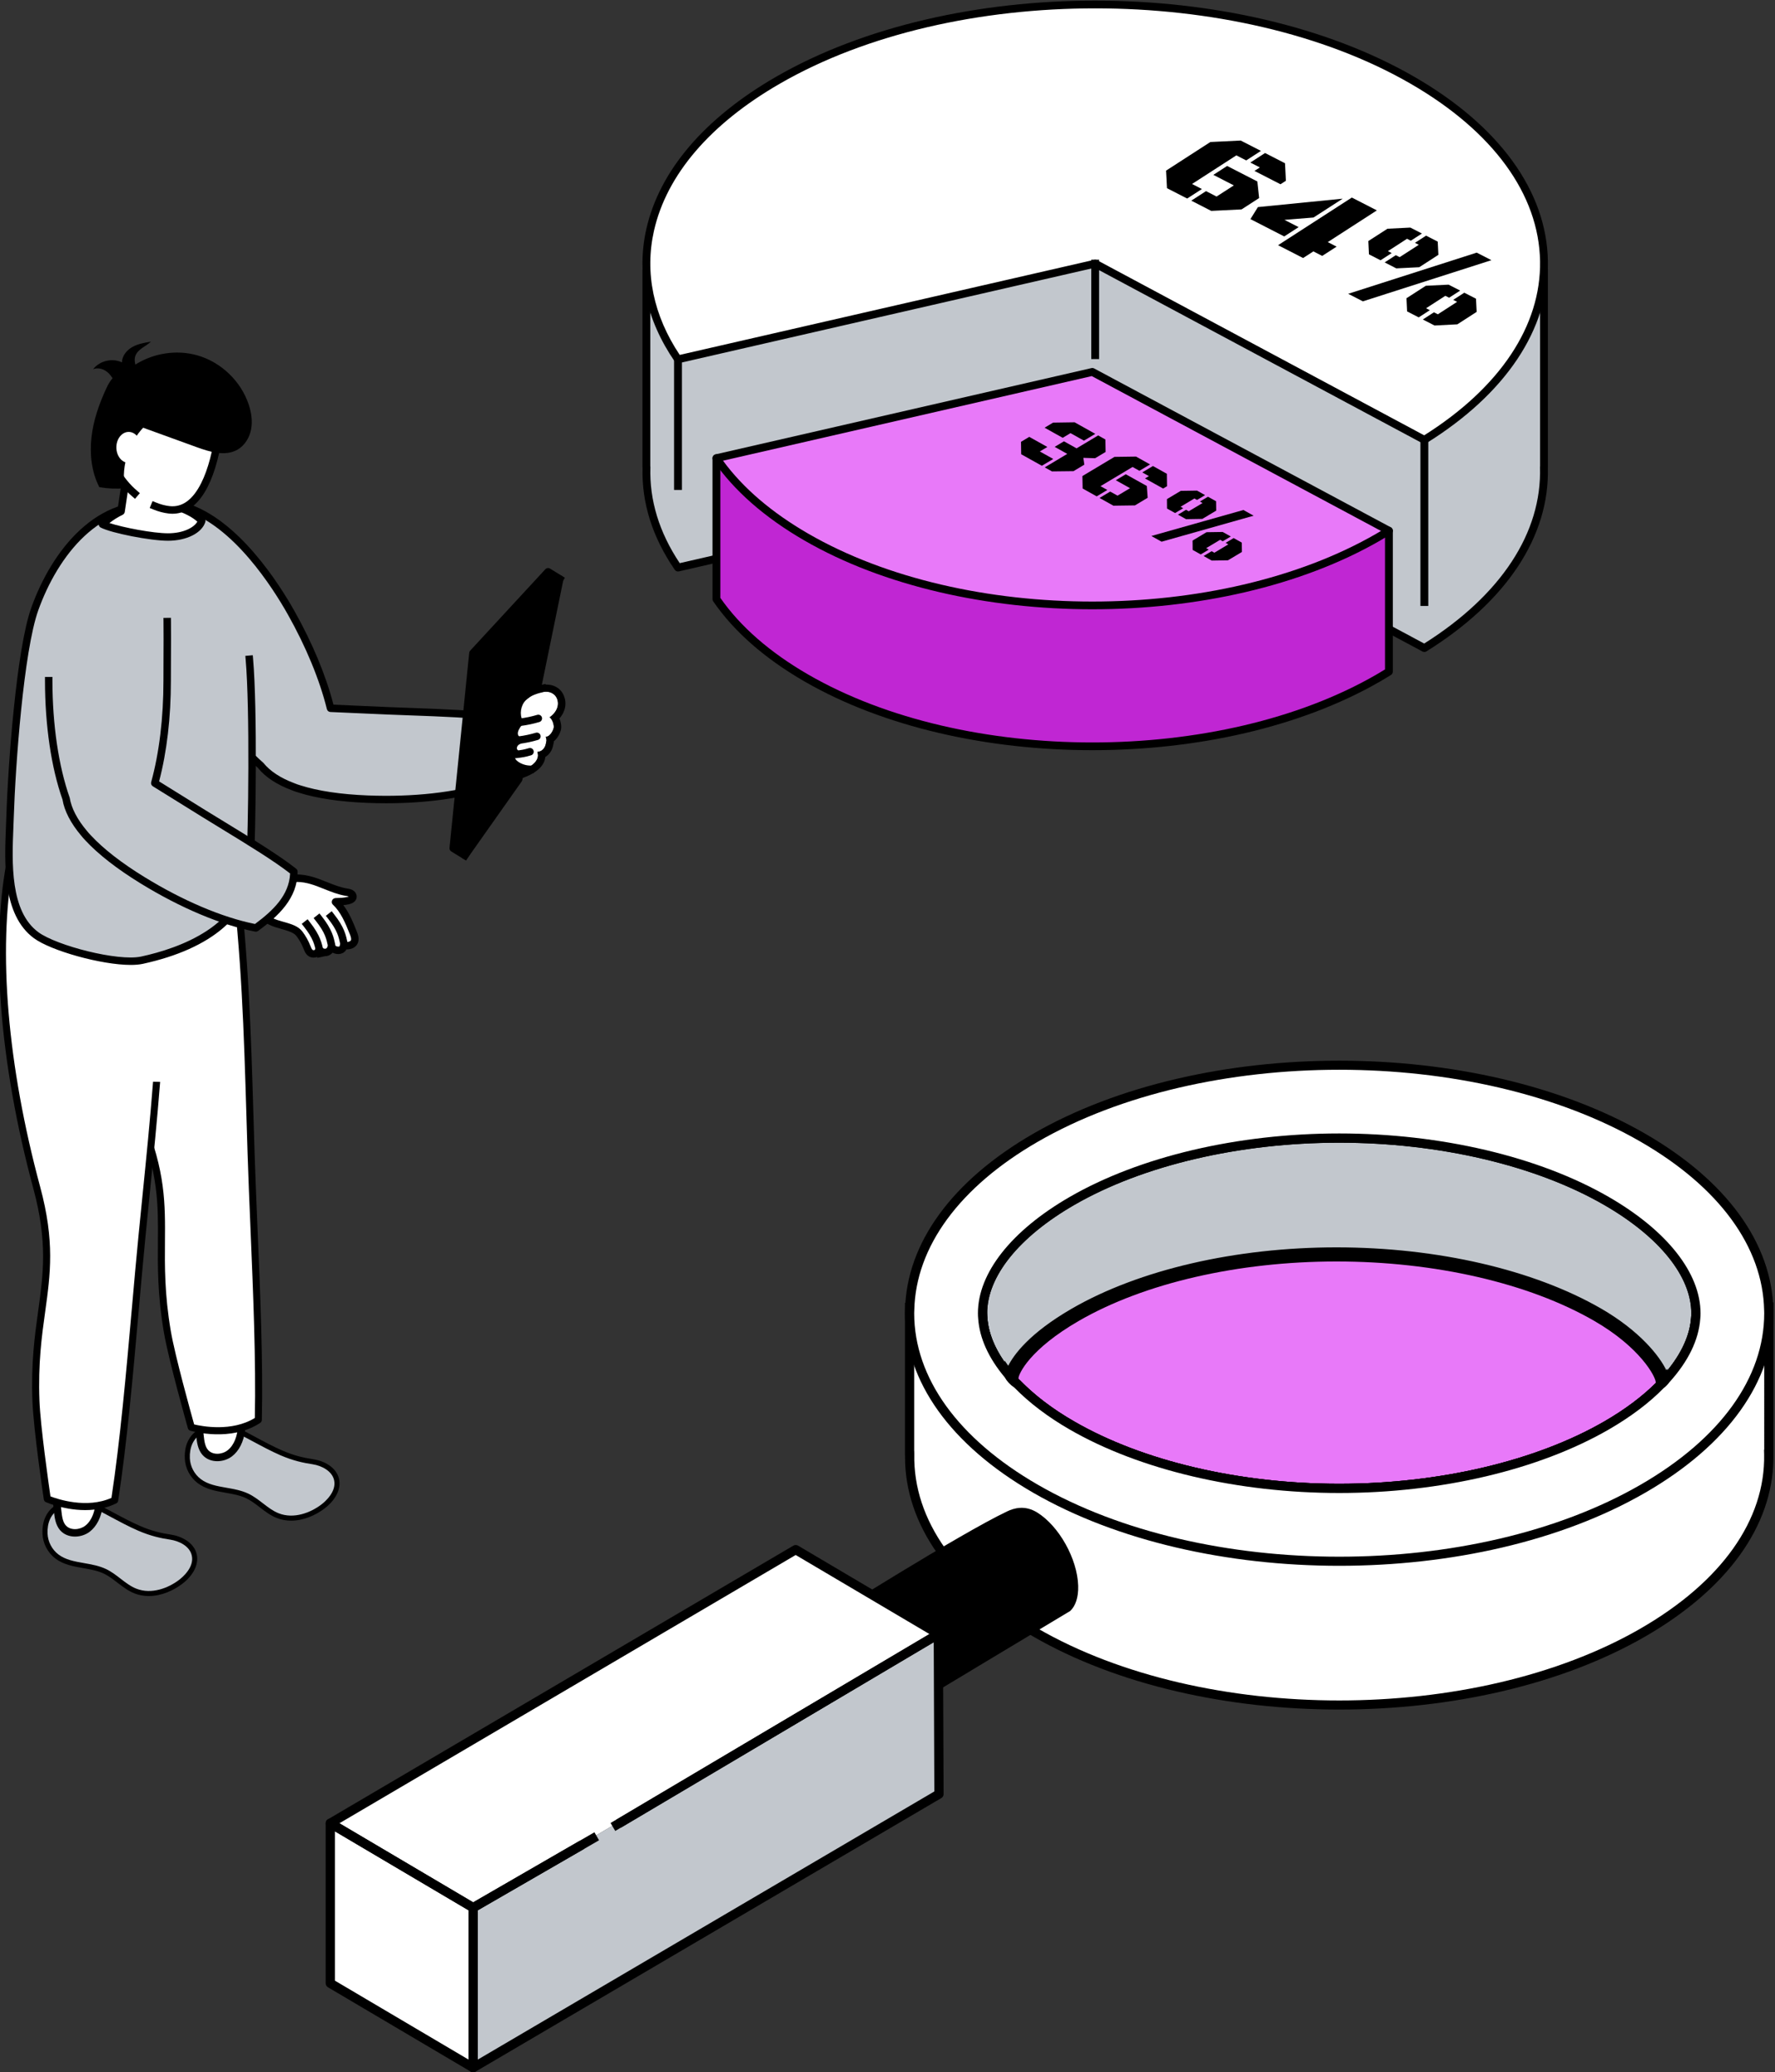 <?xml version="1.0" encoding="UTF-8" standalone="no"?> <svg xmlns="http://www.w3.org/2000/svg" xmlns:svg="http://www.w3.org/2000/svg" version="1.1" id="svg2" width="1342.134" height="1566.153" viewBox="0 0 1342.134 1566.153"><rect x="0" y="0" width="1342.134" height="1566.153" fill="#333333" stroke="none"/><defs id="defs6"></defs><g id="g8" transform="matrix(1.333,0,0,-1.333,-3242.932,1885.487)"><g id="g1" transform="scale(0.1)"><g id="g3"><path d="m 32340.7,12508.8 c -994.2,574 -2606.3,574 -3600.4,0 -102,-58.9 -193.2,-121.7 -274.2,-187.2 l -471.6,295.7 v -1120.4 l 0.6,0.4 c -6.3,-193.6 53.3,-387.9 178.9,-570.6 l 2366.4,542.8 1867.2,-999.2 c 464.1,288.7 690.1,659 678.1,1027 l 0.5,-0.4 v 1120.4 l -471.6,-295.8 c -81.1,65.6 -172,128.4 -273.9,187.3" style="fill:#c2c7cd;fill-opacity:1;fill-rule:nonzero;stroke:none" id="path30"></path><path d="m 33064,11502.2 c -0.5,-1.8 -0.6,-3.6 -0.6,-5.6 12.2,-371.1 -220.9,-726.1 -656.7,-1000.7 l -1855.7,993.2 c -3.2,1.7 -6.9,2.6 -10.6,2.6 -1.6,0 -3.3,-0.2 -4.9,-0.5 l -2351.7,-539.5 c -116.6,174.3 -172.6,357.5 -166.4,544.9 0,1.9 -0.2,3.7 -0.6,5.4 v 1075.1 l 437.4,-274.4 c 8,-5.1 18.5,-4.4 25.9,1.5 81.6,66.2 172.9,128.6 271.3,185.4 986.5,569.5 2591.7,569.5 3578.1,0 97.4,-56.3 188.6,-118.6 271.1,-185.4 7.3,-6 17.8,-6.7 25.8,-1.6 l 437.6,274.5 z m 33,1134.6 c -7.1,4 -15.8,3.7 -22.6,-0.6 l -458.2,-287.5 c -81,64.5 -169.9,124.8 -264.5,179.4 -998.7,576.6 -2623.8,576.6 -3622.6,0 -95.4,-55.1 -184.3,-115.4 -264.6,-179.3 l -458.1,287.4 c -6.8,4.3 -15.5,4.5 -22.6,0.6 -7.1,-4 -11.5,-11.4 -11.5,-19.5 v -1120.4 c 0,-1.4 0.1,-2.7 0.5,-4 -5.4,-199.8 56.1,-394.5 182.8,-578.8 5.2,-7.6 14.5,-11.2 23.3,-9.1 l 2358.4,540.9 1859.7,-995.2 c 3.3,-1.8 6.9,-2.7 10.6,-2.7 4.1,0 8.1,1.1 11.7,3.4 454.8,282.9 699.2,652.5 688.8,1041.4 0.2,1.4 0.3,2.7 0.3,4.1 v 1120.4 c 0,8.1 -4.4,15.5 -11.4,19.5" style="fill:#000000;fill-opacity:1;fill-rule:nonzero;stroke:none" id="path32"></path><path d="m 32340.7,13689.4 c -994.2,573.9 -2606.3,573.9 -3600.4,0 -740.9,-427.8 -929.8,-1053.4 -566.3,-1582.2 l 2366.4,542.9 1867.2,-999.2 c 926.6,576.4 904.3,1477.7 -66.9,2038.5" style="fill:#ffffff;fill-opacity:1;fill-rule:nonzero;stroke:none" id="path34"></path><path d="m 32406.7,11676.5 -1855.7,993.2 c -3.2,1.7 -6.9,2.6 -10.6,2.6 -1.6,0 -3.3,-0.2 -4.9,-0.6 l -2351.7,-539.3 c -149.3,223.2 -199.8,466.5 -146,704.3 71.8,317.1 318.5,605.4 713.6,833.4 986.5,569.6 2591.6,569.6 3578.1,0 467.3,-269.7 728.1,-627.1 734.4,-1006.3 6,-366.2 -227.3,-716.4 -657.2,-987.3 z m -55,2032.2 c -998.6,576.6 -2623.8,576.6 -3622.6,0 -406,-234.5 -660.2,-532.6 -734.7,-862.2 -57.6,-254.6 -1.9,-514.6 161.2,-751.8 5.2,-7.6 14.5,-11.2 23.3,-9.1 l 2358.4,540.9 1859.7,-995.3 c 3.3,-1.7 6.9,-2.6 10.6,-2.6 4.1,0 8.1,1.1 11.7,3.4 450.7,280.3 695.3,647 689,1032.5 -6.5,395.4 -275.1,766.3 -756.6,1044.2" style="fill:#000000;fill-opacity:1;fill-rule:nonzero;stroke:none" id="path36"></path><path d="m 28151.7,11366.8 h 44.5 v 762.7 h -44.5 v -762.7" style="fill:#000000;fill-opacity:1;fill-rule:nonzero;stroke:none" id="path38"></path><path d="m 30518.2,12108.8 h 44.5 v 563.5 h -44.5 v -563.5" style="fill:#000000;fill-opacity:1;fill-rule:nonzero;stroke:none" id="path40"></path><path d="m 30518.2,11447.3 h 44.5 v 444.6 h -44.5 v -444.6" style="fill:#000000;fill-opacity:1;fill-rule:nonzero;stroke:none" id="path42"></path><path d="m 32385.3,10709 h 44.5 v 964.1 h -44.5 V 10709" style="fill:#000000;fill-opacity:1;fill-rule:nonzero;stroke:none" id="path44"></path><path d="m 28391.9,11546.8 v -799 c 111.9,-162.9 282.1,-315.6 510.3,-447.3 895.7,-517.2 2348.3,-517.2 3244,0 20.6,11.9 40.6,23.9 60.3,36.1 v 798.9 l -1682.4,101.5 -2132.2,309.8" style="fill:#c026d3;fill-opacity:1;fill-rule:nonzero;stroke:none" id="path46"></path><path d="m 32184.3,10349.1 c -16.2,-9.9 -32.5,-19.7 -49.2,-29.4 -888.3,-512.8 -2333.6,-512.8 -3221.8,0 -217.7,125.7 -385.6,272 -499.1,435.1 v 766.3 l 2108.6,-306.4 1661.5,-100.1 z m 23.6,808.6 -1680.5,101.2 -2132.2,309.9 c -6.6,0.8 -12.9,-1 -17.8,-5.2 -4.9,-4.2 -7.7,-10.3 -7.7,-16.8 v -799 c 0,-4.5 1.3,-8.9 3.9,-12.6 117.4,-170.8 291.4,-323.5 517.4,-454 450.3,-260 1041.7,-390 1633.2,-390 591.4,0 1182.9,130.1 1633.1,390 20.9,12 41,24.2 60.9,36.5 6.5,4.1 10.6,11.2 10.6,18.9 v 798.9 c 0,11.8 -9.2,21.5 -20.9,22.2" style="fill:#000000;fill-opacity:1;fill-rule:nonzero;stroke:none" id="path48"></path><path d="m 28391.9,11546.8 c 111.9,-162.9 282.1,-315.6 510.3,-447.4 895.7,-517.2 2348.3,-517.1 3244,0 20.6,11.9 40.6,24 60.3,36.1 l -1682.4,900.4 -2132.2,-489.1" style="fill:#e879f9;fill-opacity:1;fill-rule:nonzero;stroke:none" id="path50"></path><path d="m 32135.1,11118.7 c -888.3,-512.9 -2333.5,-513 -3221.8,-0.1 -208.3,120.3 -370.9,259.4 -484,414 l 2091.7,479.7 1640.7,-877.9 c -8.8,-5.4 -17.7,-10.5 -26.6,-15.7 z m 81.9,36.4 -1682.3,900.4 c -4.7,2.5 -10.3,3.3 -15.5,2.1 l -2132.3,-489.1 c -7.2,-1.7 -13,-6.8 -15.7,-13.6 -2.7,-6.9 -1.8,-14.6 2.4,-20.7 117.3,-170.8 291.4,-323.6 517.4,-454.1 450.3,-260 1041.7,-389.9 1633.1,-389.9 591.5,0 1182.9,130 1633.2,389.9 20.9,12.1 41,24.3 60.9,36.5 6.7,4.1 10.8,11.7 10.6,19.6 -0.4,8 -4.8,15.2 -11.8,18.9" style="fill:#000000;fill-opacity:1;fill-rule:nonzero;stroke:none" id="path52"></path><path d="m 31089.9,13101.6 251.3,162.2 55.9,-28.7 83.5,54 -114.6,58.7 -172.3,-8.3 -251.3,-162.3 5.2,-99.4 114.5,-58.8 83.6,53.9 -55.8,28.7" style="fill:#000000;fill-opacity:1;fill-rule:nonzero;stroke:none" id="path54"></path><path d="m 31288.9,13203.7 -78.2,-50.5 116.2,-59.7 -98,-63.2 -59.8,30.7 -83.6,-54 113.2,-58.1 172.1,8.5 99.6,64.4 -10.1,94 -171.4,87.9" style="fill:#000000;fill-opacity:1;fill-rule:nonzero;stroke:none" id="path56"></path><path d="m 31504,13277.1 -83.6,-54 54.1,-27.7 -30.6,-19.8 147.7,-75.6 30.5,19.7 -4.9,99.4 -113.2,58" style="fill:#000000;fill-opacity:1;fill-rule:nonzero;stroke:none" id="path58"></path><path d="m 31694.4,12856.9 -80.5,41.2 165,13.3 165.6,106.9 -481,-47.8 -42.5,-68.1 191.7,-98.3 81.7,52.8" style="fill:#000000;fill-opacity:1;fill-rule:nonzero;stroke:none" id="path60"></path><path d="m 31996.2,13024.6 -418.4,-270.1 141.9,-72.8 58.3,37.6 50.1,-25.6 81.7,52.6 -50.1,25.7 278.5,179.8 -142,72.8" style="fill:#000000;fill-opacity:1;fill-rule:nonzero;stroke:none" id="path62"></path><path d="m 32376,12756.7 -108.5,-70 -21.7,11.2 -63.4,-41 66,-33.9 130.3,6.6 108.4,70.1 -3.7,75 -66,33.9 -63.2,-40.8 21.8,-11.1" style="fill:#000000;fill-opacity:1;fill-rule:nonzero;stroke:none" id="path64"></path><path d="m 32159,12668.9 63.4,40.9 -21.4,11 108.4,70.1 21.4,-11 63.1,40.7 -65.7,33.7 -129.9,-6.5 -108.5,-69.9 3.4,-75.2 65.8,-33.8" style="fill:#000000;fill-opacity:1;fill-rule:nonzero;stroke:none" id="path66"></path><path d="m 32634.1,12485.1 -62.7,-40.6 22,-11.2 -109.3,-70.7 -22.1,11.4 -63.1,-40.8 66.5,-34.1 129.4,6.7 109.5,70.6 -3.7,74.6 -66.5,34.1" style="fill:#000000;fill-opacity:1;fill-rule:nonzero;stroke:none" id="path68"></path><path d="m 32417.3,12396.9 109.4,70.6 21.3,-10.9 62.8,40.5 -65.8,33.7 -129.2,-6.4 -109.5,-70.6 3.5,-74.8 65.8,-33.8 63,40.8 -21.3,10.9" style="fill:#000000;fill-opacity:1;fill-rule:nonzero;stroke:none" id="path70"></path><path d="m 31975.5,12478.9 83.4,-42.8 729.1,233.4 -83.4,42.8 -729.1,-233.4" style="fill:#000000;fill-opacity:1;fill-rule:nonzero;stroke:none" id="path72"></path><path d="m 30226.3,11584.9 42.8,25.5 -102.7,57.3 -46.8,-28 1,-70.5 117.3,-65.4 64.7,38.6 -76.3,42.5" style="fill:#000000;fill-opacity:1;fill-rule:nonzero;stroke:none" id="path74"></path><path d="m 30400.4,11688.9 76.2,-42.6 64.4,38.5 -117.3,65.5 -122.2,-1.8 -48.1,-28.8 102.7,-57.3 44.3,26.5" style="fill:#000000;fill-opacity:1;fill-rule:nonzero;stroke:none" id="path76"></path><path d="m 30557.3,11675.8 -122.5,-73.2 -71.5,39.9 -52.8,-31.4 71.6,-39.9 -127.9,-76.5 41.1,-22.8 122.1,1.4 61.4,36.7 -5.6,38.8 66.9,-2.2 59.5,35.6 -1.2,70.6 -41.1,23" style="fill:#000000;fill-opacity:1;fill-rule:nonzero;stroke:none" id="path78"></path><path d="m 30570.5,11388.2 182,108.8 38.8,-21.7 60.5,36.1 -79.6,44.5 -122.4,-1.7 -182,-108.7 1.3,-70.6 79.7,-44.5 60.5,36.2 -38.8,21.6" style="fill:#000000;fill-opacity:1;fill-rule:nonzero;stroke:none" id="path80"></path><path d="m 30868.1,11502.4 -60.5,-36.2 37.6,-21 -22.2,-13.2 102.8,-57.3 22.1,13.2 -1,70.5 -78.8,44" style="fill:#000000;fill-opacity:1;fill-rule:nonzero;stroke:none" id="path82"></path><path d="m 30714,11455.7 -56.6,-33.9 80.8,-45.1 -71,-42.3 -41.6,23.1 -60.6,-36.1 78.8,-43.9 122.1,1.7 72.1,43.2 -4.8,66.8 -119.2,66.5" style="fill:#000000;fill-opacity:1;fill-rule:nonzero;stroke:none" id="path84"></path><path d="m 31149.5,11292.6 -78.5,-46.9 -15.1,8.5 -45.9,-27.5 45.9,-25.7 92.4,1.6 78.6,46.9 -0.8,53.2 -46,25.6 -45.6,-27.3 15,-8.4" style="fill:#000000;fill-opacity:1;fill-rule:nonzero;stroke:none" id="path86"></path><path d="m 30993.7,11235.8 45.9,27.4 -14.9,8.3 78.6,46.9 14.9,-8.3 45.6,27.3 -45.7,25.6 -92.2,-1.4 -78.5,-46.9 0.5,-53.4 45.8,-25.5" style="fill:#000000;fill-opacity:1;fill-rule:nonzero;stroke:none" id="path88"></path><path d="m 31325.7,11093.9 -45.4,-27.2 15.3,-8.5 -79.2,-47.4 -15.4,8.6 -45.6,-27.3 46.2,-25.8 91.9,1.5 79.2,47.3 -0.7,53 -46.3,25.8" style="fill:#000000;fill-opacity:1;fill-rule:nonzero;stroke:none" id="path90"></path><path d="m 30859,11105.7 58.1,-32.4 522.1,147.4 -58,32.4 -522.2,-147.4" style="fill:#000000;fill-opacity:1;fill-rule:nonzero;stroke:none" id="path92"></path><path d="m 31169.9,11036.7 79.3,47.4 14.8,-8.3 45.5,27.1 -45.8,25.6 -91.7,-1.4 -79.2,-47.3 0.5,-53.1 45.8,-25.5 45.6,27.3 -14.8,8.2" style="fill:#000000;fill-opacity:1;fill-rule:nonzero;stroke:none" id="path94"></path><path d="m 33383.7,6678.6 c -374.5,216 -911.9,339.9 -1474.5,339.9 -562.5,0 -1100,-123.9 -1474.4,-340.2 -295.5,-170.5 -355.9,-318.7 -355.9,-349 h -11.6 c 84.5,-94.4 199.2,-185.2 341,-266.8 392.6,-226.8 945.3,-356.8 1516.4,-356.8 571.1,0 1123.8,130 1516.3,356.8 130.5,75.3 238.4,158.1 320.6,244.7 h -15.4 c 0,41.4 -89.1,213.5 -362.5,371.4" style="fill:#e879f9;fill-opacity:1;fill-rule:nonzero;stroke:none" id="path446"></path><path d="m 34043.9,6579 c -30.1,30.6 -62.6,60.9 -97.5,90.4 -8.4,-116.9 -68.9,-236.7 -173.7,-350.6 l -0.4,1.5 c -8.9,-12.8 -19.3,-24.4 -32.1,-33.9 -79.4,-79 -179.3,-154.7 -299.2,-223.9 -392.5,-226.8 -945.2,-356.8 -1516.3,-356.8 -571.1,0 -1123.8,130 -1516.4,356.8 -132.9,76.5 -241.1,161.3 -323.8,249.3 -12.5,9.4 -22.4,21.1 -31.1,33.7 l -0.2,-0.5 c -90.4,105.9 -142.6,216.6 -150.3,324.4 -34.3,-29.2 -66.3,-59 -96.3,-89.4 l -318.4,137.7 -0.5,0.3 v -817.4 l 0.5,-0.3 c -7.4,-365.6 230.1,-732.6 713.2,-1011.5 951.9,-549.4 2494.7,-549.4 3446.3,0 482.6,278.7 720.4,644.8 713.5,1010.1 h 0.5 v 817.5 l -0.5,-0.3 -317.3,-137.1" style="fill:#ffffff;fill-opacity:1;fill-rule:nonzero;stroke:none" id="path448"></path><path d="m 33441,7335.2 c -392.5,226.8 -945.2,356.8 -1516.3,356.8 -571.1,0 -1123.8,-130 -1516.4,-356.8 -322,-186 -506.7,-418 -506.7,-636.5 0,-9.6 0.2,-19.6 1.3,-29.3 7.7,-107.8 59.9,-218.5 150.3,-324.4 13,58 93.6,198.7 367.8,357.3 378.5,218.5 921,343.8 1488.2,343.8 567.6,0 1109.7,-125.3 1488.3,-343.8 251.1,-144.9 363.3,-313.2 375.2,-383.5 104.8,113.9 165.3,233.7 173.7,350.6 1.2,9.7 1.5,19.7 1.5,29.3 0,218.8 -184.9,450.5 -506.9,636.5" style="fill:#c2c7cd;fill-opacity:1;fill-rule:nonzero;stroke:none" id="path450"></path><path d="m 33720,6302.1 c -78.1,-77.2 -176.1,-150 -292.1,-217 -388.5,-224.4 -936.5,-353.2 -1503.2,-353.2 -566.8,0 -1114.7,128.8 -1503.3,353.3 -128,73.7 -234.3,154.9 -316.3,241.8 v 2.2 c 0.7,25.9 63.8,165.4 342.8,326.4 370.3,213.9 902.9,336.7 1461.3,336.7 558.3,0 1090.9,-122.7 1461.3,-336.4 262.1,-151.3 349.5,-317.6 349.5,-348.7 z m -323.3,399.1 c -378.1,218.2 -920.3,343.4 -1487.5,343.4 -567.3,0 -1109.4,-125.2 -1487.5,-343.6 -255.7,-147.6 -343.2,-282.8 -363.8,-345.5 h -49.1 l 39,-43.7 c 88,-98.4 204.9,-190 347.5,-272 396.2,-228.9 953.7,-360.2 1529.4,-360.2 575.6,0 1133.1,131.3 1529.4,360.2 131.9,76.1 241.8,160 326.5,249.4 l 42,44.2 h -54.8 c -23.3,77.1 -136.5,232.5 -371.1,367.8" style="fill:#000000;fill-opacity:1;fill-rule:nonzero;stroke:none" id="path452"></path><path d="m 34335.5,5925.1 h -1.1 l 0.6,-26.7 c 7,-371.6 -241.8,-722.1 -700.4,-986.9 -942.9,-544.2 -2477.1,-544.2 -3420.1,0 -459.1,265 -707.7,615.9 -700.1,988.2 l -0.2,17.6 -0.4,0.1 v 760.7 l 298.8,-129.2 12.6,12.7 c 18.7,18.9 38.1,37.5 58.1,55.7 18,-96.7 68.4,-193.8 150.1,-289.4 l 1.9,-2.1 c 6.5,-9.2 13.3,-17 19.7,-23.2 l 24.4,-28.6 v 5.2 c 85,-87.2 191.2,-167.7 315.9,-239.4 396.2,-228.9 953.7,-360.2 1529.4,-360.2 575.6,0 1133.1,131.3 1529.4,360.2 119.1,68.7 221.5,145.4 301.5,225.5 l 1.9,1.3 0.5,-2.5 12.7,13.8 c 4.8,4.6 9.4,9.7 13.9,15.2 l 7.4,8 c 94.3,102.4 153.8,210.8 174,316.4 20.4,-18.6 40.2,-37.6 59.2,-56.9 l 12.6,-12.8 297.7,128.7 z m -285.6,685 c -27.5,27.3 -56.5,53.8 -86.4,79.3 l -39.4,33.4 -3.7,-51.4 c -7.1,-96.4 -53,-198 -133.5,-296.2 l -1.9,9.1 -34.2,-49.1 c -8.1,-11.6 -16.7,-20.7 -29.1,-30.2 -79.8,-79.4 -178.6,-153.4 -293.8,-219.9 -388.5,-224.4 -936.5,-353.2 -1503.2,-353.2 -566.8,0 -1114.7,128.8 -1503.3,353.3 -127.2,73.2 -234.1,155.5 -321.1,247.5 -8.9,6.7 -17.1,15.7 -25.3,27.7 l -47.8,69.5 v -8.7 c -58.7,83.6 -92.4,169 -98.2,250.1 l -3.8,51.8 -39.4,-33.7 c -29.4,-25.2 -58,-51.5 -85.2,-78.2 l -302.1,130.7 -37.1,16.8 v -858.1 l 0.4,-12.4 c -2.2,-387.5 255.2,-750 726.5,-1022.1 478.8,-276.2 1107.6,-414.4 1736.3,-414.4 628.8,0 1257.6,138.2 1736.2,414.4 465.1,268.6 722.1,625.2 726.7,1006.6 l 0.5,887.8 -38.3,-20.8 -299.8,-129.6" style="fill:#000000;fill-opacity:1;fill-rule:nonzero;stroke:none" id="path454"></path><path d="m 33920.4,6671.4 c -7.2,-98.1 -54.6,-201.5 -137.6,-301.3 -40.9,88.5 -157.8,231.1 -372.2,354.9 -382.4,220.7 -929.7,347.3 -1501.4,347.3 -571.7,0 -1118.9,-126.6 -1501.3,-347.3 -241.3,-139.6 -330.4,-262.4 -362.9,-328.2 -69.6,91.3 -109.6,185.6 -116.1,275.5 -1,8.8 -1.2,17.7 -1.2,26.4 0,208.8 179.9,432.6 493.8,613.9 388.5,224.4 936.4,353.1 1503.2,353.1 566.7,0 1114.7,-128.7 1503.2,-353.1 313.8,-181.3 493.8,-405.1 493.8,-613.9 0,-8.7 -0.3,-17.6 -1.3,-27.3 z m -466.3,686.5 c -396.3,228.9 -953.8,360.3 -1529.4,360.3 -575.7,0 -1133.2,-131.4 -1529.4,-360.3 -330.5,-190.8 -520.1,-431.1 -520.1,-659.2 0,-10.6 0.4,-21.6 1.5,-31.1 8.1,-113.2 60.8,-227.5 156.7,-339.7 l 33.9,-39.8 11.6,51.2 c 3.5,15.8 43.5,160 355.2,340.3 374.6,216.3 912.4,340.3 1475.1,340.3 562.9,0 1100.5,-124 1475.2,-340.3 251.8,-145.3 352.9,-308.8 362.5,-365.1 l 8.8,-52.7 36.3,39.3 c 109.3,118.7 171.7,245.4 180.5,365.4 1.3,10.6 1.6,21.6 1.6,32.2 0,228.1 -189.5,468.4 -520,659.2" style="fill:#000000;fill-opacity:1;fill-rule:nonzero;stroke:none" id="path456"></path><path d="m 30211.7,5568.9 c -70,43.5 -132.1,24.8 -170.6,6.5 -269.3,-127.7 -1026.8,-605.5 -1026.8,-605.5 l 335.6,-589.3 1048.5,629.9 c 30.2,27.9 47.5,77 45.5,143.2 -4.5,152.5 -108.4,338.3 -232.2,415.2" style="fill:#000000;fill-opacity:1;fill-rule:nonzero;stroke:none" id="path458"></path><path d="m 29169.6,4951.2 c -123.8,76.8 -220.6,15.6 -216.1,-136.8 4.4,-152.5 108.4,-338.3 232.3,-415.2 123.8,-76.9 220.6,-15.6 216.1,136.8 -4.5,152.4 -108.5,338.2 -232.3,415.2" style="fill:#000000;fill-opacity:1;fill-rule:nonzero;stroke:none" id="path460"></path><path d="m 26201.7,3807.1 810.3,-478.6 2639.8,1551.4 -810.3,478.6 -2639.8,-1551.4" style="fill:#ffffff;fill-opacity:1;fill-rule:nonzero;stroke:none" id="path462"></path><path d="m 27012,3328.5 -0.1,-907.3 2642.4,1551.1 -3.7,907.1 L 27012,3328.5" style="fill:#c2c7cd;fill-opacity:1;fill-rule:nonzero;stroke:none" id="path464"></path><path d="m 26201.6,2899.9 810.3,-478.7 v 907.4 l -810.3,478.6 v -907.3" style="fill:#ffffff;fill-opacity:1;fill-rule:nonzero;stroke:none" id="path466"></path><path d="m 28854.9,5381.1 c -8.3,4.8 -18.4,4.8 -26.6,0 L 26188.5,3829.6 c -8.1,-4.6 -13,-13.2 -13,-22.5 0,-9.3 4.9,-17.8 12.9,-22.6 l 810.3,-478.7 c 4.1,-2.2 8.7,-3.6 13.3,-3.6 4.5,0 9.1,1.3 13.1,3.6 l 617.1,356.3 -26.2,45.3 -603.9,-348.6 -758.8,448.2 2588.2,1521.1 758.9,-448.3 -1777.2,-1053.1 26.7,-45 1815.3,1075.7 c 7.9,4.6 12.8,13.2 12.8,22.5 0,9.2 -4.9,17.8 -12.8,22.5 l -810.3,478.7" style="fill:#000000;fill-opacity:1;fill-rule:nonzero;stroke:none" id="path468"></path><path d="m 29663.5,4902.2 c -8.2,4.7 -18.3,4.6 -26.2,-0.2 l -1845.9,-1093.5 26.6,-45.1 1806.6,1070.2 3.4,-846.2 -2589.9,-1520.4 0.1,846.3 687.9,397.3 -26.3,45.3 -700.9,-404.8 c -8.1,-4.6 -13.1,-13.3 -13.1,-22.6 v -907.3 c 0,-9.4 4.9,-18 13.1,-22.8 4,-2.2 8.5,-3.4 13,-3.4 4.6,0 9.2,1.2 13.2,3.5 l 2642.4,1551.3 c 8.1,4.7 13.1,13.4 13,22.6 l -3.7,907.2 c 0,9.3 -5.1,18 -13.3,22.6" style="fill:#000000;fill-opacity:1;fill-rule:nonzero;stroke:none" id="path470"></path><path d="m 26985.8,2467.1 -758,447.6 v 846.6 l 758,-447.7 z M 26215,3829.8 c -8.1,4.7 -18.2,4.8 -26.4,0.2 -8.1,-4.7 -13.2,-13.4 -13.2,-22.8 v -907.3 c 0,-9.4 5,-18 12.9,-22.7 l 810.3,-478.6 c 4.1,-2.4 8.7,-3.6 13.3,-3.6 4.4,0 8.9,1.1 13,3.4 8.1,4.7 13.2,13.4 13.2,22.8 v 907.4 c 0,9.2 -4.9,17.8 -12.8,22.5 l -810.3,478.7" style="fill:#000000;fill-opacity:1;fill-rule:nonzero;stroke:none" id="path472"></path><path d="m 33946.4,6669.4 c -8.3,-114.8 -66.9,-232.2 -168.3,-344.2 -8.2,-11.3 -17.6,-21.7 -29.1,-30.2 -80.6,-82.2 -183.7,-160.8 -308,-232.5 -392.5,-226.8 -945.2,-356.8 -1516.3,-356.8 -571.1,0 -1123.8,130 -1516.4,356.8 -126,72.5 -229.2,152.4 -310.2,235.5 -21.1,13.5 -37.9,31.4 -49.4,52.7 -87.6,104.2 -138.2,212.8 -145.8,318.7 -1.1,9.7 -1.3,19.7 -1.3,29.3 0,218.5 184.7,450.5 506.7,636.5 392.6,226.8 945.3,356.8 1516.4,356.8 571.1,0 1123.8,-130 1516.3,-356.8 322,-186 506.9,-417.7 506.9,-636.5 0,-9.6 -0.3,-19.6 -1.5,-29.3 z m -298.5,1024.2 c -951.8,549.6 -2494.6,549.6 -3446.5,0 -467.4,-269.8 -705.2,-621.9 -713.2,-975.9 -0.5,-6.3 -0.5,-12.6 -0.5,-19 0,-359.8 238.1,-720.1 713.7,-994.6 951.9,-549.6 2494.7,-549.6 3446.3,0 475.9,274.8 714,634.8 714,994.9 0,5.8 0,11.3 -0.5,17.1 -7.2,354.3 -245,707.4 -713.3,977.5" style="fill:#ffffff;fill-opacity:1;fill-rule:nonzero;stroke:none" id="path474"></path><path d="m 33634.6,5726.8 c -942.9,-544.5 -2477.1,-544.5 -3420.1,0 -451.8,260.7 -700.7,605.9 -700.7,971.9 0,5.6 0,11.2 0.6,18.5 8.1,359 256.8,697.7 700.1,953.7 471.4,272.3 1090.8,408.4 1710.2,408.4 619.2,0 1238.7,-136.1 1710.2,-408.4 444.2,-256.3 692.8,-595.5 700.1,-955.3 l 0.1,-2.1 c 0.5,-4.9 0.4,-9.6 0.4,-14.5 0,-366 -248.8,-711.2 -700.9,-972.2 z m 26.5,1989.5 c -957.5,552.8 -2515.3,552.8 -3472.8,0 -459.9,-265.5 -717.8,-619.9 -726.2,-996.2 -0.6,-7.2 -0.7,-14.2 -0.7,-21.4 0,-385.5 258.1,-746.8 726.9,-1017.3 478.8,-276.4 1107.6,-414.6 1736.3,-414.6 628.8,0 1257.6,138.2 1736.2,414.6 468.9,270.7 727.2,632.1 727.2,1017.6 0,6.3 -0.1,12.3 -0.6,18.6 -8.1,378.5 -266,733.1 -726.3,998.7" style="fill:#000000;fill-opacity:1;fill-rule:nonzero;stroke:none" id="path476"></path><path d="m 33920.5,6672.3 -0.1,-1 c -7.8,-106.5 -63.7,-220.2 -163.3,-330.6 -7.7,-10.5 -15.5,-18.6 -26.7,-27.3 -80.7,-82.2 -182.4,-158.9 -302.5,-228.3 -388.5,-224.4 -936.5,-353.2 -1503.2,-353.2 -566.8,0 -1114.7,128.8 -1503.2,353.3 -119.9,69 -222.4,146.8 -304.6,231.1 l -4.7,3.8 c -17.4,11.1 -30.9,25.5 -40.4,43 l -3,4.4 c -85.6,101.9 -132.7,204.1 -139.9,304.8 -1,8.8 -1.2,17.7 -1.2,26.4 0,208.8 179.9,432.6 493.8,613.9 388.5,224.4 936.4,353.1 1503.2,353.1 566.7,0 1114.7,-128.7 1503.2,-353.1 313.8,-181.3 493.8,-405.1 493.8,-613.9 0,-8.7 -0.3,-17.6 -1.2,-26.4 z m -466.4,685.6 c -396.3,228.9 -953.8,360.3 -1529.4,360.3 -575.7,0 -1133.2,-131.4 -1529.4,-360.3 -330.5,-190.8 -520.1,-431.1 -520.1,-659.2 0,-10.6 0.4,-21.6 1.5,-31.1 7.9,-110.4 58.5,-222 150.3,-331.9 13.2,-23.4 31.5,-42.9 54.4,-58.1 85.3,-86.9 190.9,-167 313.9,-237.8 396.2,-228.9 953.7,-360.2 1529.4,-360.2 575.6,0 1133.1,131.3 1529.4,360.2 124.1,71.7 229.8,151.4 310.6,234.2 12.3,9.3 23.7,20.9 33,33.6 107.1,118.6 166,239.6 174.9,359.5 1.2,10.4 1.5,21.2 1.5,31.6 0,228.1 -189.5,468.4 -520,659.2" style="fill:#000000;fill-opacity:1;fill-rule:nonzero;stroke:none" id="path478"></path><path d="m 25688.5,6027.7 c 74,-38.1 159.5,-87.9 235.9,-120.8 66.6,-28.8 119.7,-41.2 178.8,-50.2 59.1,-8.9 121.6,-43.3 134.2,-101.7 12.7,-58.5 -29.3,-115.1 -76.9,-151.5 -72.7,-55.9 -172.5,-86 -257.7,-52.1 -63.7,25.3 -110.2,81.9 -172,111.4 -86.6,41.2 -196.3,26.3 -272.7,84.3 -40,30.3 -65.4,78.9 -67.4,129 -7.7,186.3 186.3,208.9 297.8,151.6" style="fill:#c2c7cd;fill-opacity:1;fill-rule:nonzero;stroke:none" id="path548"></path><path d="m 25467.5,6014.1 c -43.4,-27.7 -65,-75.3 -62.5,-137.4 2,-46.1 25.1,-90.3 61.8,-118.1 40.5,-30.8 91.5,-39.7 145.5,-49.2 42,-7.3 85.4,-14.9 124.6,-33.6 30.3,-14.4 56.8,-34.9 82.5,-54.6 29.1,-22.4 56.6,-43.6 88.7,-56.4 86.6,-34.5 182.6,3.3 243.7,50.1 20.3,15.7 85.7,71.7 71.5,137.1 -11.1,51.4 -69.4,82.6 -122.2,90.5 -51.3,7.8 -108.9,19.4 -182.4,51.1 -52.6,22.8 -108.9,53.1 -163.4,82.4 -25.2,13.5 -49.9,26.8 -73.4,38.9 v 0 c -31.1,16 -71.7,26.2 -112.4,26.2 -36.1,0 -72.3,-8 -102,-27 z m 429.9,-476 c -35.8,14.2 -66.2,37.6 -95.6,60.2 -25.6,19.7 -49.8,38.4 -77.2,51.5 -35.8,17 -77.2,24.2 -117.3,31.2 -55,9.7 -111.8,19.7 -157.9,54.6 -43.5,33 -70.8,85.3 -73.1,139.9 -3.8,92.2 39.1,139.5 75.7,162.9 75.7,48.4 179.1,35 243.1,2.1 23.7,-12.1 48.5,-25.5 73.8,-39.1 54,-29.1 109.8,-59.1 161.3,-81.3 66.5,-28.8 118.1,-40.5 175.2,-49.1 58,-8.8 131,-43.6 146.1,-112.9 12,-55.3 -18.7,-117.4 -82.2,-166.1 -48.7,-37.4 -118.2,-69.3 -189.9,-69.3 -27.3,0 -55,4.6 -82,15.4" style="fill:#000000;fill-opacity:1;fill-rule:nonzero;stroke:none" id="path550"></path><path d="m 25712.9,6356.8 c 13.2,-38.2 -4.7,-85.5 -9.6,-123.7 -8.4,-64.8 1.8,-130.3 -6,-195.2 -6.1,-50.8 -25.6,-102.8 -66.3,-133.8 -40.7,-31 -105.7,-32.7 -139,6.1 -21.5,25 -25.9,59.9 -29.5,92.7 -8.4,78.1 -16.9,156.5 -17.2,235.2 -0.2,42.5 3.6,88.9 33,119.6 46.5,48.7 206.1,81.4 234.6,-0.9" style="fill:#ffffff;fill-opacity:1;fill-rule:nonzero;stroke:none" id="path552"></path><path d="m 25466.5,6238.1 c -0.2,37.8 2.9,79.7 27.1,105 26.2,27.5 103.1,51.2 155.5,39.8 23.2,-5 38,-16.1 43.8,-33 7.7,-22.3 1.6,-51.3 -4.3,-79.3 -2.5,-12 -4.9,-23.7 -6.3,-34.7 -4.5,-34.5 -3.9,-68.9 -3.3,-102.2 0.5,-32.2 1,-62.8 -2.7,-93.3 -3.7,-30.9 -16.3,-87.6 -58.1,-119.4 -30.8,-23.6 -83.6,-28 -110.2,2.9 -16.6,19.4 -20.9,48.3 -24.4,81.2 -8.3,76.4 -16.8,155.4 -17.1,233 z m -3.6,134.3 c -34.5,-36.2 -39,-88.3 -38.8,-134.4 0.4,-80 9,-160 17.4,-237.4 3.4,-31 7.9,-73.3 34.4,-104.2 21.8,-25.4 53.1,-36.5 84.7,-36.5 30.1,0 60.5,10 83.2,27.4 40.2,30.5 66.7,83.1 74.6,148.1 4,33.3 3.4,66.8 2.9,99 -0.6,33.3 -1.1,64.7 3,96 1.2,10 3.5,20.6 5.8,31.6 6.7,32 14.3,68.4 2.8,101.7 -10.9,31.3 -36.7,52.3 -74.8,60.6 -68.9,15.1 -159.9,-15 -195.2,-51.9" style="fill:#000000;fill-opacity:1;fill-rule:nonzero;stroke:none" id="path554"></path><path d="m 24881.3,5600.3 c 74,-38.1 159.5,-87.9 235.8,-120.9 66.6,-28.8 119.8,-41.2 178.8,-50.1 59.1,-8.9 121.6,-43.3 134.3,-101.8 12.6,-58.4 -29.4,-115 -76.9,-151.4 -72.8,-55.9 -172.6,-86 -257.8,-52.1 -63.7,25.4 -110.2,81.9 -172,111.3 -86.6,41.3 -196.3,26.4 -272.7,84.3 -39.9,30.3 -65.3,79 -67.4,129.1 -7.7,186.3 186.4,209 297.9,151.6" style="fill:#c2c7cd;fill-opacity:1;fill-rule:nonzero;stroke:none" id="path556"></path><path d="m 24874.7,5587.5 c -58.8,30.2 -151.2,39.6 -214.5,-0.8 -43.4,-27.7 -65,-75.3 -62.4,-137.4 1.9,-46.1 25,-90.3 61.7,-118.2 40.5,-30.7 91.4,-39.6 145.4,-49 42,-7.4 85.5,-15 124.8,-33.7 30.2,-14.4 56.8,-34.9 82.5,-54.7 29.1,-22.4 56.6,-43.6 88.6,-56.3 86.6,-34.4 182.7,3.3 243.8,50.1 20.3,15.6 85.7,71.6 71.5,137 -11.9,55 -73.4,83.2 -122.3,90.6 -51.2,7.7 -108.7,19.3 -182.4,51.1 -52.6,22.7 -109,53.1 -163.5,82.4 -25.1,13.6 -49.8,26.8 -73.2,38.9 z m 215.5,-476.9 c -35.8,14.3 -66.2,37.7 -95.6,60.3 -25.6,19.7 -49.8,38.4 -77.3,51.4 -35.8,17.1 -77.3,24.4 -117.4,31.4 -54.9,9.6 -111.7,19.6 -157.8,54.4 -43.5,33.1 -70.8,85.4 -73.1,140 -3.8,92.2 39.1,139.5 75.8,162.9 75.7,48.4 179.1,35 243,2.1 23.7,-12.2 48.4,-25.5 73.7,-39.1 54,-29.1 109.8,-59.1 161.4,-81.4 66.7,-28.8 118.2,-40.4 175.2,-49 58,-8.8 131.1,-43.7 146.1,-113 12,-55.3 -18.7,-117.3 -82.2,-166 -48.7,-37.3 -118.1,-69.3 -189.9,-69.3 -27.3,0 -55,4.6 -81.9,15.3" style="fill:#000000;fill-opacity:1;fill-rule:nonzero;stroke:none" id="path558"></path><path d="m 24905.6,5929.4 c 13.3,-38.3 -4.7,-85.5 -9.6,-123.7 -8.4,-64.8 1.9,-130.4 -5.9,-195.2 -6.2,-50.8 -25.7,-102.9 -66.3,-133.8 -40.8,-31 -105.8,-32.8 -139.1,6.1 -21.5,24.9 -25.9,59.9 -29.4,92.6 -8.5,78.2 -16.9,156.6 -17.3,235.3 -0.1,42.4 3.7,88.9 33,119.6 46.5,48.7 206.2,81.3 234.6,-0.9" style="fill:#ffffff;fill-opacity:1;fill-rule:nonzero;stroke:none" id="path560"></path><path d="m 24659.2,5810.8 c -0.2,37.6 2.9,79.6 27.1,104.9 26.3,27.5 103.1,51.3 155.6,39.8 23.2,-5 37.9,-16.2 43.7,-33 7.7,-22.2 1.6,-51.2 -4.2,-79.3 -2.5,-12.1 -5,-23.8 -6.4,-34.8 -4.4,-34.4 -3.9,-68.8 -3.3,-102.2 0.5,-32.2 1,-62.6 -2.6,-93.2 -3.8,-31 -16.3,-87.6 -58.2,-119.5 -30.7,-23.4 -83.5,-27.9 -110.2,3 -16.5,19.4 -20.8,48.2 -24.4,81.2 -8.2,76.3 -16.7,155.3 -17.1,233.1 z m -3.5,134.2 c -34.6,-36.3 -39,-88.3 -38.8,-134.4 0.3,-80 9,-160 17.3,-237.5 3.4,-30.9 8,-73.2 34.4,-104.2 21.8,-25.3 53.2,-36.4 84.8,-36.4 30,0 60.4,9.9 83.2,27.3 40.2,30.6 66.6,83.3 74.5,148.1 4,33.4 3.4,66.8 2.9,99.1 -0.5,33.2 -1.1,64.6 3,96 1.3,10 3.6,20.6 5.8,31.6 6.7,32 14.3,68.4 2.8,101.7 -10.8,31.4 -36.7,52.3 -74.7,60.5 -68.8,15.2 -159.9,-14.9 -195.2,-51.8" style="fill:#000000;fill-opacity:1;fill-rule:nonzero;stroke:none" id="path562"></path><path d="m 24746,9723.9 c -64,-531.1 98.3,-1255.2 379,-1930.2 203.6,-489.7 62.9,-674.1 152.2,-1199.3 27,-158.4 136,-542.5 136,-542.5 0,0 219.1,-64.6 380.1,42.1 10.2,461.1 -26.3,1050.8 -40.9,1508.5 -18.8,588.7 -24.8,1044.6 -96.2,1631.8 -19.6,162.1 -43.7,331.1 -129.9,462 -88,133.5 -235.5,210.4 -383.1,211.8 -147.6,1.4 -287.9,-71.1 -397.2,-184.2" style="fill:#ffffff;fill-opacity:1;fill-rule:nonzero;stroke:none" id="path564"></path><path d="m 25548.9,6012.5 c -78.2,2.1 -136.6,18.9 -141.4,20.3 -6.5,1.9 -11.7,7.1 -13.5,13.6 -4.4,15.8 -109.6,386.9 -136.4,544.6 -36.2,212.7 -35,372.4 -33.8,513.3 1.6,210.5 3,392.5 -117.3,681.8 -107.1,257.8 -194.9,516.8 -261,769.9 l -5,19.3 38.6,10 5.1,-19.3 c 65.5,-251.3 152.7,-508.6 259.2,-764.6 123.4,-296.9 122,-482.5 120.3,-697.5 -1.1,-139.2 -2.4,-297 33.2,-506.2 24,-140.6 114.4,-465.4 132.4,-529.3 43.5,-10.5 213.6,-43.7 344.3,36.7 6.7,327.2 -9.4,710.4 -25,1080.9 -6.1,145.3 -12,285.8 -16.1,415.8 -2.4,73.8 -4.5,145.4 -6.6,215.5 -14.6,483.9 -27.2,901.8 -89.5,1414.6 -21.2,175 -45.4,330 -126.8,453.4 -81.6,123.7 -221.8,201.2 -366.6,202.9 -134.6,1.2 -270.5,-62 -382.7,-178.2 l -13.9,-14.3 -28.7,27.7 13.9,14.3 c 119.9,124.2 266.2,191.8 411.7,190.4 159,-2 310.9,-86.2 399.6,-220.8 86,-130.5 112.1,-297.1 133.2,-470.6 62.5,-514.6 75.1,-933.3 89.6,-1418.2 2.2,-70 4.3,-141.7 6.7,-215.4 4.1,-129.8 10,-270.3 16.1,-415.4 15.8,-375.2 32.1,-763.3 24.8,-1094.2 -0.2,-6.5 -3.5,-12.6 -9,-16.2 -82.7,-54.8 -178.6,-66.9 -255.4,-64.8" style="fill:#000000;fill-opacity:1;fill-rule:nonzero;stroke:none" id="path566"></path><path d="m 24411.4,9373.7 c -132.4,-518.3 -65.5,-1257.3 125.1,-1963 138.4,-512.1 -25.1,-676.6 -4.7,-1209 6.1,-160.6 64.4,-555.5 64.4,-555.5 0,0 208.8,-92.6 382.3,-7.7 70,456 110.4,1045.4 155.3,1501.1 57.9,586.1 111.1,1039 116.6,1630.4 1.5,163.3 -0.4,334.1 -68.9,475 -69.9,143.8 -206.2,239.3 -352.3,259.8 -146.2,20.6 -294.7,-33.1 -417.8,-131.1" style="fill:#ffffff;fill-opacity:1;fill-rule:nonzero;stroke:none" id="path568"></path><path d="m 24512,6200.9 c 5.8,-159.7 62,-541.5 64.5,-557.5 0.9,-6.9 5.3,-12.6 11.5,-15.4 6.8,-3.1 134.8,-58.5 275.5,-42.5 41,4.4 83.2,15.2 123.7,35.2 6.1,2.7 10,8.3 11.1,14.7 50.2,327.1 84.3,714.1 117.4,1087.8 12.8,145 25.3,285.2 38,414.5 7.3,73.4 14.4,144.7 21.4,214.4 22.9,228.3 44.4,441.7 61.3,658.4 l -40.1,1.2 c -16.7,-215.3 -37.9,-428 -60.9,-655.7 -7,-69.7 -14.1,-141 -21.4,-214.4 -12.7,-129.6 -25.2,-269.9 -37.9,-414.8 -32.8,-369.4 -66.6,-751.1 -115.8,-1074.8 -140.1,-62.6 -304.4,-7.6 -346,8.4 -9.6,65.8 -57.2,399.6 -62.4,542.2 -8.2,211.8 13.3,368.2 32.6,506 29.4,213 55.1,396.9 -28.7,707.2 -185.7,687.6 -240.3,1339.8 -153.9,1818.5 l -29.4,59.7 c -101.1,-488.8 -49.2,-1170.1 144.7,-1888.4 81.6,-302.5 56.6,-482.8 27.8,-691.4 -19.5,-139.4 -41.5,-297.6 -33,-513.3" style="fill:#000000;fill-opacity:1;fill-rule:nonzero;stroke:none" id="path570"></path><path d="m 27013.3,9996.5 c 24.6,48.2 56.7,93.6 99.1,127.3 77.6,61.6 180.3,78.7 278.2,93.7 24.7,3.8 51.8,7.2 73.3,-5.6 23.2,-13.7 33.2,-43.9 27.8,-70.3 -5.4,-26.3 -23.8,-48.6 -45.9,-64 16.6,-11.8 25.5,-44.3 23.3,-58.4 -2.6,-16.7 -22.7,-54 -45.5,-51.3 6.7,-22.1 4.6,-20.6 0.1,-43.2 -4.5,-22.6 -24.3,-43.9 -47.3,-41.8 19.2,-65.7 -61,-97.5 -109.9,-113.6 -61.6,-20.4 -130.6,-17.6 -190.9,6.1 -30.1,11.9 -59.3,29.7 -76.1,57.4 -14.8,24.4 -18.5,54.6 -14.4,82.9 4,28.3 15.1,55.2 28.2,80.8" style="fill:#ffffff;fill-opacity:1;fill-rule:nonzero;stroke:none" id="path572"></path><path d="m 26985.1,9915.7 c 4,28.3 15.1,55.2 28.2,80.8 24.6,48.2 56.7,93.6 99.1,127.3 77.6,61.6 180.3,78.7 278.2,93.7 11.5,1.8 23.5,3.5 35.3,3.5 13.4,0 26.5,-2.3 38,-9.1 23.2,-13.7 33.2,-43.9 27.8,-70.3 -5.4,-26.3 -23.8,-48.6 -45.9,-64 16.6,-11.8 25.5,-44.3 23.3,-58.4 -2.6,-16.1 -21.3,-51.5 -43.1,-51.5 l -2.4,0.2 c 6.7,-22.1 4.6,-20.6 0.1,-43.2 -4.3,-21.6 -22.5,-42 -44.1,-42 -1,0 -2.1,0 -3.2,0.2 19.2,-65.7 -61,-97.5 -109.9,-113.6 -27.7,-9.2 -56.9,-13.7 -86,-13.7 -35.8,0 -71.7,6.7 -104.9,19.8 -30.1,11.9 -59.3,29.7 -76.1,57.4 -14.8,24.4 -18.5,54.6 -14.4,82.9 z m -41.9,6 c -5.8,-40.6 1.4,-80 20.2,-111 19.3,-31.8 51.9,-57 96.7,-74.6 37.8,-14.9 79.4,-22.8 120.4,-22.8 34.2,0 67.6,5.3 99.3,15.8 103.6,34.2 137.1,81 141.5,123.5 21.7,13.2 38.4,36.4 43.9,63.8 l 1.9,8.9 c 1.4,6.2 2.4,11.5 2.8,16.4 23.7,19.2 37.9,50.9 41,71 2.3,14.7 -0.6,37.2 -9.5,58.2 16.3,18.5 27.2,39.8 31.8,62.2 9.3,45.7 -10.3,93.1 -47.7,115.2 -16.9,10.1 -36.4,15 -59.6,15 -14.8,0 -29.3,-2 -41.8,-4 -93.4,-14.4 -209.6,-32.2 -298,-102.4 -43,-34.2 -80.2,-81.7 -110.6,-141.2 -11.3,-22.2 -27,-56.2 -32.3,-94" style="fill:#000000;fill-opacity:1;fill-rule:nonzero;stroke:none" id="path574"></path><path d="m 25024.5,11244 c 296.8,235.9 697.3,-115.8 954.5,-572.5 107.8,-191.5 183.8,-380.6 224,-542.6 94.1,-3.7 202.8,-9.5 327.4,-14.4 254.7,-10.1 462.8,-14.2 608.7,-37.1 68.7,-123.5 25.7,-257.9 -31.9,-384.7 -175.5,-58.5 -422.2,-89.8 -694.8,-79.1 -163.1,6.4 -289.7,27.1 -386.6,58.1 -11.2,3.2 -22.8,7.3 -34.6,12.1 -87.4,32.6 -147.3,74.7 -185.8,122.6 -136.8,119.8 -285.4,307.3 -413.3,534.6 -257.2,456.8 -601.1,717.5 -367.6,903" style="fill:#c2c7cd;fill-opacity:1;fill-rule:nonzero;stroke:none" id="path576"></path><path d="m 26654.4,10088.6 -124.8,4.7 c -64.9,2.6 -125.5,5.4 -182,8 -51.9,2.5 -100.3,4.7 -145.5,6.4 -9.4,0.4 -17.4,6.9 -19.7,16.1 -41.5,167.3 -118.2,353.2 -221.9,537.4 -83.8,148.8 -308.8,504.3 -586.9,589.7 l -20.3,6.2 12.5,40.5 20.2,-6.3 c 292.7,-89.9 525,-456.1 611.4,-609.4 102.3,-181.9 179,-365.6 222.2,-532.5 40.6,-1.6 84,-3.7 130,-5.8 56.3,-2.6 116.9,-5.4 181.7,-8 l 124.7,-4.7 c 195.2,-7.2 363.8,-13.4 486.3,-32.6 6.5,-1 12.1,-4.9 15.2,-10.6 73.7,-132.3 28.7,-272.2 -31,-403.7 -2.4,-5.4 -7,-9.5 -12.5,-11.4 -161.4,-53.7 -369.6,-82.3 -594.9,-82.3 -35.5,0 -71.4,0.7 -107.5,2.1 -157.1,6.3 -289.1,26.2 -391.4,58.9 -12.1,3.4 -24.5,7.7 -36.5,12.6 -86.4,32.4 -151.9,75.9 -192.2,126.6 -144.7,126.6 -293.1,318.5 -417.9,540.2 l -10.3,18.4 36.8,20.7 10.4,-18.4 c 122.5,-217.6 267.7,-405.5 411.4,-531.8 38.1,-47.3 97.4,-86.4 177.3,-116.2 11,-4.6 21.8,-8.4 33.1,-11.6 99.5,-31.8 227.7,-51 381,-57.1 257,-10.2 497.5,16.6 678.5,75.2 51.7,115.7 89.7,237.3 33.6,348.2 -119.2,17.6 -282.6,23.6 -471,30.5" style="fill:#000000;fill-opacity:1;fill-rule:nonzero;stroke:none" id="path578"></path><path d="m 27437,10902.8 66.2,-40.7 -108.2,-163.8 -191.1,-931 -214,-303.2 -24.8,-169.7 -66.2,40.7 111.8,1106.2 426.3,461.5" style="fill:#000000;fill-opacity:1;fill-rule:nonzero;stroke:none" id="path580"></path><path d="m 27503.2,10862.1 -233.1,-1135.5 -305,-432.2 111.8,1106.1 426.3,461.6" style="fill:#000000;fill-opacity:1;fill-rule:nonzero;stroke:none" id="path582"></path><path d="m 26995.1,10455.6 426.4,461.6 c 6.8,7.4 18,8.9 26.6,3.7 l 84.2,-51.9 -22.2,-36 -69.3,42.6 -409.8,-443.5 -109.7,-1085.9 72.9,-44.9 -22.2,-36 -84.2,51.8 c -6.9,4.2 -10.8,12.1 -10,20.1 l 111.8,1106.1 c 0.5,4.6 2.4,9 5.5,12.3" style="fill:#000000;fill-opacity:1;fill-rule:nonzero;stroke:none" id="path584"></path><path d="m 26994.2,9372.4 103,1018.9 370,400.6 -216.9,-1056.8 z m 61.6,1030.2 -111.8,-1106.1 c -1,-9.5 4.7,-18.6 13.7,-22 2.4,-0.9 4.9,-1.3 7.4,-1.3 6.7,0 13.2,3.2 17.3,9 l 305.1,432.2 c 1.7,2.3 2.8,5 3.4,7.9 l 233,1135.6 c 1.9,9.3 -2.6,18.7 -11.1,23.1 -8.4,4.3 -18.7,2.5 -25.2,-4.6 l -426.3,-461.5 c -3.1,-3.4 -5,-7.6 -5.5,-12.3" style="fill:#000000;fill-opacity:1;fill-rule:nonzero;stroke:none" id="path586"></path><path d="m 27339.4,10197.9 c 30.8,24.8 116.9,40.2 132.2,0 14.3,-37.4 -18.6,-79.5 -43.9,-109.3 -29.8,-34.8 -81,-48.5 -123.5,-32.9 -16,5.9 -31.7,16.9 -36.7,33.5 -3.3,10.9 -1.4,23 2.2,33.9 11.3,33.4 42.7,53.1 69.7,74.8" style="fill:#ffffff;fill-opacity:1;fill-rule:nonzero;stroke:none" id="path588"></path><path d="m 27328.7,10059.2 c 27.7,10.4 94.4,33.7 109.7,4.1 14.2,-27.6 3.9,-62.8 -21.5,-84.8 -29.7,-25.7 -81,-35.8 -123.5,-24.2 -15.9,4.3 -31.6,12.4 -36.6,24.6 -3.3,8.1 -1.5,17 2.2,25 11.3,24.7 38.7,43.8 69.7,55.3" style="fill:#ffffff;fill-opacity:1;fill-rule:nonzero;stroke:none" id="path590"></path><path d="m 27310.8,9957.3 c 25.1,6.2 85.4,19.9 96.9,-5.1 10.7,-23.4 -0.8,-51.1 -24.7,-66.8 -27.9,-18.5 -73.7,-22.6 -110.4,-10.1 -13.8,4.8 -27.1,12.5 -30.6,22.8 -2.4,6.8 -0.1,13.8 3.6,20 11.6,19.1 37,32.3 65.2,39.2" style="fill:#ffffff;fill-opacity:1;fill-rule:nonzero;stroke:none" id="path592"></path><path d="m 27295.9,9879.9 c 20.5,5 69.8,16.2 79.2,-4.3 8.8,-19.2 -0.7,-41.7 -20.1,-54.6 -22.9,-15.1 -60.4,-18.6 -90.4,-8.2 -11.2,3.8 -22.1,10.2 -25,18.6 -2,5.6 -0.1,11.3 3,16.4 9.4,15.6 30.2,26.4 53.3,32.1" style="fill:#ffffff;fill-opacity:1;fill-rule:nonzero;stroke:none" id="path594"></path><path d="m 27278.3,10071 c 33,4.2 65.7,11.1 97.3,20.6 11.3,3.2 23,-3 26.4,-14.2 3.3,-11.2 -3.1,-23.1 -14.3,-26.4 -33.8,-10.1 -68.8,-17.5 -104,-22 -1,-0.1 -1.9,-0.2 -2.7,-0.2 -10.6,0 -19.7,7.8 -21,18.5 -1.5,11.6 6.7,22.2 18.3,23.7" style="fill:#000000;fill-opacity:1;fill-rule:nonzero;stroke:none" id="path596"></path><path d="m 27270.3,9969.6 c 32.7,4.1 65.4,11.1 97.3,20.5 11.2,3.2 23,-3.1 26.3,-14.2 3.3,-11.3 -3,-23 -14.2,-26.4 -34.1,-10.1 -69.1,-17.5 -104.1,-22 -0.9,-0.1 -1.8,-0.1 -2.7,-0.1 -10.5,0 -19.6,7.8 -21,18.5 -1.4,11.6 6.8,22.2 18.4,23.7" style="fill:#000000;fill-opacity:1;fill-rule:nonzero;stroke:none" id="path598"></path><path d="m 27252.5,9888.1 4.8,0.5 c 30.2,3.9 41.4,5.3 71.1,14.2 11.3,3.2 23,-3 26.3,-14.2 3.4,-11.2 -3,-23.1 -14.2,-26.4 -33,-9.8 -47,-11.7 -77.9,-15.5 l -4.8,-0.6 c -0.8,-0.2 -1.7,-0.2 -2.7,-0.2 -10.4,0 -19.5,7.8 -20.9,18.5 -1.5,11.6 6.7,22.1 18.3,23.7" style="fill:#000000;fill-opacity:1;fill-rule:nonzero;stroke:none" id="path600"></path><path d="m 24525.2,10691.2 c 56.6,158.1 149.5,323.7 276.7,438.7 119.4,107.9 269.2,171.5 447.8,144.3 103.5,-15.8 194,-67.2 262,-133.6 21.4,-21 40.7,-43.9 57.7,-67.2 70.4,-97.6 102,-210.7 124.9,-322.1 75.2,-371.5 71.2,-1150.3 52.2,-1525.4 -7.5,-153.3 -88.6,-273.1 -213.4,-361.6 -107.1,-77 -246.7,-130.9 -399.6,-164.1 -67.9,-14.5 -187.7,0 -304.7,28.1 -122.1,29.6 -241.1,73.5 -295.6,113.9 -186.5,137.1 -154.6,469.5 -148.3,669.5 8.8,269.9 49.1,924.6 140.3,1179.5" style="fill:#c2c7cd;fill-opacity:1;fill-rule:nonzero;stroke:none" id="path602"></path><path d="m 24363.9,9512.5 c 9.5,296.6 57.1,950.3 141.4,1185.9 116.6,325.9 374.1,654.1 747.5,596.7 l 20.9,-3.2 -6.4,-41.8 -21,3.2 c -347.5,53.5 -590.2,-259.1 -701.2,-569.1 -82.8,-231.5 -129.6,-880.9 -138.9,-1173 -0.6,-17.5 -1.3,-36 -2.1,-55.4 -8.2,-201.9 -19.5,-478.2 141.7,-596.7 103.1,-75.8 451.3,-166.4 583.1,-137.9 215.8,46.8 580.2,174.8 596.6,505.7 11,221.1 20.5,895 -4,1178.1 l -1.8,21 42.2,3.7 1.8,-21.1 c 24.7,-285.6 15.2,-961.4 4.1,-1183.7 -13.2,-266.2 -236.9,-459.7 -629.9,-545.1 -19.1,-4.1 -42.1,-6.1 -68,-6.1 -167.5,0 -452.7,80.3 -549.2,151.3 -179.3,131.8 -167.5,421.2 -158.9,632.5 0.8,19.2 1.5,37.6 2.1,55" style="fill:#000000;fill-opacity:1;fill-rule:nonzero;stroke:none" id="path604"></path><path d="m 25041.4,11423.3 h 317.3 v -160.9 c 44.4,-17.3 86.4,-41.1 113.9,-70.6 -14.4,-48 -86.6,-92 -191.7,-92 -96.7,0 -315.9,43.2 -371.7,72.4 28.4,28.3 65,53 105.5,72.9 l 26.7,178.2" style="fill:#ffffff;fill-opacity:1;fill-rule:nonzero;stroke:none" id="path606"></path><path d="m 24948.9,11179.1 c 21.6,17.3 47.1,33.3 75.2,47 6.2,3.1 10.5,9 11.6,15.9 l 24,160.2 h 277.8 v -139.8 c 0,-8.8 5.4,-16.6 13.5,-19.8 40.5,-15.7 73.5,-34.8 96.5,-55.7 -19.3,-33.7 -79.8,-65.9 -166.6,-65.9 -84.6,0 -254.5,32.5 -332,58.1 z m -54.7,8.1 c -4.7,-4.7 -7,-11.4 -5.9,-18.1 0.9,-6.7 5.1,-12.5 11.1,-15.6 60.1,-31.5 281.2,-74.8 381.5,-74.8 105.8,0 193,44 212,107 2.1,7.2 0.4,15 -4.8,20.5 -30.4,32.7 -73.4,55.7 -108.2,70.4 v 146.7 c 0,11.7 -9.5,21.2 -21.2,21.2 h -317.3 c -10.5,0 -19.4,-7.7 -20.9,-18 l -25.1,-167.4 c -39.6,-20.6 -74.4,-45.2 -101.2,-71.9" style="fill:#000000;fill-opacity:1;fill-rule:nonzero;stroke:none" id="path608"></path><path d="m 25308,12062.8 c 179.6,-20.7 290.6,-125.3 265.3,-345 -25.4,-219.8 -106.5,-484.4 -286.1,-463.7 -179.6,20.7 -375.7,228.4 -350.3,448.2 25.4,219.8 191.5,381.1 371.1,360.5" style="fill:#ffffff;fill-opacity:1;fill-rule:nonzero;stroke:none" id="path610"></path><path d="m 25310.5,12083.8 c 99.2,-11.5 174.3,-46.9 223.2,-105.3 53,-63.3 73.4,-151.8 60.6,-263.1 -15.1,-130.4 -46,-247.3 -87.3,-329.1 -62.7,-124.4 -140.4,-154.5 -200.8,-154.5 -7.4,0 -14.6,0.5 -21.4,1.3 -28.8,3.3 -58.4,11.1 -87.9,23.3 l -19.6,8 16.1,39.1 19.6,-8 c 25.9,-10.7 51.7,-17.5 76.6,-20.4 72,-8.2 131.9,35.7 179.6,130.2 39.1,77.5 68.5,189.4 83,315 11.5,99.2 -5.7,176.9 -50.9,231 -41.7,49.9 -107.5,80.3 -195.7,90.4 -167.6,19.6 -323.8,-134 -347.6,-341.9 -11,-95.1 23,-198.2 93.5,-282.7 16.4,-19.8 34.5,-38.1 53.9,-54.6 l 16,-13.9 -27.5,-32.1 -16.1,13.8 c -21,18.1 -40.9,38.1 -58.9,59.7 -77.7,93.4 -115.3,208.1 -103,314.7 26.6,231.1 203.7,400.9 394.6,379.1" style="fill:#000000;fill-opacity:1;fill-rule:nonzero;stroke:none" id="path612"></path><path d="m 24929.7,11939.6 c 18.8,41.1 46.1,86.3 90.9,92.6 38.8,5.4 74.6,-21.4 101.1,-50.2 41.2,-44.7 72.7,-98.1 91.9,-155.8 5.9,-17.7 10.7,-36.9 5.5,-54.8 -5.2,-18 -36.7,-32.9 -54.8,-28.2 -100.9,-89.9 -151.2,-233.6 -128.2,-366.9 -47.4,-4.1 -97.4,-2 -144.5,6.1 -44.3,85.2 -55.3,186.8 -44.7,282.3 10.5,95.5 42.7,187.6 82.8,274.9" style="fill:#000000;fill-opacity:1;fill-rule:nonzero;stroke:none" id="path614"></path><path d="m 25019.7,12090.2 c 0.7,36.8 27.2,69.1 59.2,87.1 32.1,17.9 69.1,24.3 105.4,30.3 -14.7,-14.1 -32.8,-24 -49.4,-35.7 -16.7,-11.7 -32.6,-26.4 -39.2,-45.6 -8,-23.6 -0.9,-49.5 8.5,-72.5 10.5,-25.7 -15.9,-60.7 -32,-83.4 -16.2,-22.6 -50,-35.1 -72.6,-18.9 -11.3,8.1 -17.5,21.4 -24.1,33.7 -11.9,22 -27,42.9 -48,56.7 -20.9,13.6 -48.4,19 -71.4,9.1 37.7,48.6 107.8,65 163.6,39.2" style="fill:#000000;fill-opacity:1;fill-rule:nonzero;stroke:none" id="path616"></path><path d="m 25058,11695.8 c 38.6,0 69.9,-39.2 69.9,-87.7 0,-48.5 -31.3,-87.8 -69.9,-87.8 -38.6,0 -69.9,39.3 -69.9,87.8 0,48.5 31.3,87.7 69.9,87.7" style="fill:#ffffff;fill-opacity:1;fill-rule:nonzero;stroke:none" id="path618"></path><path d="m 25097.2,12078.5 c 103,64.1 232.1,84.7 349.1,51.7 134.7,-38 247.8,-145.6 292.2,-278.3 15.2,-45.1 22.7,-93.9 14,-140.7 -8.7,-46.9 -35.4,-91.7 -76.6,-115.6 -69.4,-40.1 -156.6,-13.6 -231.9,13.7 -132.1,47.9 -264.3,95.8 -396.5,143.8 -0.2,95.8 -42.3,268.2 49.7,325.4" style="fill:#000000;fill-opacity:1;fill-rule:nonzero;stroke:none" id="path620"></path><path d="m 27220.2,9885.3 c -2.8,8.9 -3.4,18.7 -1.7,28.6 2.3,12.4 8.4,24.1 17.1,33.5 -5.3,7 -9,15.4 -11,24.4 -3.6,17.3 -0.7,36.2 8.6,54.8 5.2,10.3 10.2,18.1 15.7,25.6 -19,50.8 -7.4,111.1 30.2,150.7 34.2,36.2 83.5,50.7 122.6,59.3 l 20.7,4.6 9.1,-41.3 -20.7,-4.6 c -33.2,-7.3 -74.7,-19.3 -101,-47.1 -28.3,-29.9 -35.7,-78.5 -17.5,-115.5 3.7,-7.5 2.6,-16.4 -2.6,-22.9 -8.7,-10.5 -13.5,-17.5 -18.6,-27.9 -4.9,-9.7 -6.7,-19.2 -5.1,-26.8 1.4,-6.6 6.2,-12.4 11.1,-13.5 9.2,-2.3 15.8,-10.4 16.1,-20 0.3,-9.4 -5.7,-18 -14.7,-20.8 -9,-2.8 -16.7,-11.2 -18.3,-20 -1,-5.4 0.5,-10.2 2.4,-11.9 6.5,-5.4 9.4,-14 7,-22 -2.4,-8.1 -9,-13.9 -17.3,-15 -0.5,-0.3 -1.7,-1.9 -2.4,-4.8 -0.9,-3.6 0.3,-8.7 3.2,-13.2 3.3,-5.1 8.5,-9.9 16.4,-15.1 19.5,-12.9 43.2,-20.2 66.6,-20.4 l 21.2,-0.1 -0.3,-42.3 -21.2,0.1 c -31.6,0.3 -63.4,10 -89.8,27.4 -12.9,8.6 -22,17.3 -28.5,27.5 -9.2,14.5 -12.4,31.3 -8.7,46.2 2.1,8.9 6.1,16.5 11.4,22.5" style="fill:#000000;fill-opacity:1;fill-rule:nonzero;stroke:none" id="path622"></path><path d="m 25966.3,9159.3 c 54.8,14.5 113.1,0.6 166.2,-19 53.2,-19.6 104.9,-45 160.7,-54.2 8.4,-1.4 17,-2.5 24.4,-6.5 7.5,-4.1 13.6,-12 12.6,-20.4 -1.4,-12.3 -15.6,-18.2 -27.7,-21 -39.1,-8.9 -77.6,-4.3 -116.5,-8.9 -40.9,-5 -83.1,-3.5 -124.2,-1 -41.1,2.5 -84.1,8.3 -117.6,32.2 -17.5,12.5 -32.6,32.5 -29.5,53.8 3.7,23.9 28.3,38.7 51.6,45" style="fill:#ffffff;fill-opacity:1;fill-rule:nonzero;stroke:none" id="path624"></path><path d="m 25855.3,9117.3 c 9.6,12 19.4,24.1 32,32.9 12.6,8.8 27.8,21.7 41,13.7 90.9,-54.3 209.6,-54.9 291.2,-122.3 56.6,-46.7 85.7,-118 112.8,-186.2 6.8,-17.3 13.5,-37.7 3.8,-53.7 -5.6,-9.4 -16,-15 -26.7,-17.4 -10.8,-2.3 -21.9,-1.8 -32.8,-1.1 0.2,-10.2 -4.9,-19 -14.1,-23.4 -9.1,-4.5 -20,-4.4 -29.7,-1.4 -9.8,2.9 -18.5,8.5 -26.5,14.7 -3.4,-15.1 -14.5,-26.2 -29.7,-28.5 -15.2,-2.3 -31.6,5.6 -39.2,19 -0.7,-11.1 -7.1,-19.9 -17.2,-24.6 -10,-4.6 -22.5,-3.5 -31.5,3.1 -10.5,7.6 -15.1,20.8 -19.9,32.9 -10.6,26.8 -24.9,52.2 -42.4,75.3 -18.1,23.7 -49,33.4 -77.5,42.1 -28.5,8.7 -57.9,15.1 -84.6,28.3 -26.7,13.3 -51,34.8 -59.4,63.4 -6.9,23.8 -1.9,49.7 8.6,72.1 10.5,22.4 26.2,41.9 41.8,61.1" style="fill:#ffffff;fill-opacity:1;fill-rule:nonzero;stroke:none" id="path626"></path><path d="m 25832.6,9047.2 v 0 c 9.5,20.4 24.6,38.9 39.1,56.8 8.6,10.7 17.4,21.7 27.7,28.9 l 4.2,2.9 c 4.4,3.2 12.7,9.1 15.9,9.5 3.5,-2.7 9.2,-5.6 15,-8.4 l 5.5,-2.7 c 5.7,-2.9 12.4,-3 18.3,-0.2 4.4,2 9,3.7 13.5,4.9 53.9,14.4 113.4,-3.7 153.4,-18.4 13.8,-5.1 27.6,-10.6 41.3,-16.1 39.3,-15.8 79.9,-32 123.3,-39.1 8,-1.4 13.4,-2.2 16.9,-3.9 -1.6,-0.5 -4.6,-1.6 -8.9,-2.6 -21.2,-4.8 -42.7,-5.3 -65.4,-5.9 -8.6,-0.1 -17.6,-5.5 -20.7,-13.6 -3,-8 -2.3,-17.1 3.9,-22.9 44.4,-41.7 70.2,-101.1 97,-168.7 5.2,-13.2 10,-27.6 5.5,-35 -2.1,-3.5 -7.2,-6.5 -13.3,-7.8 -8,-1.6 -17.6,-1.2 -27,-0.7 -5.8,0.7 -11.5,-1.8 -15.8,-5.8 -4.2,-4.1 -6.6,-9.7 -6.5,-15.6 0,-2.7 -1.1,-3.5 -2.2,-4 -3.6,-1.8 -9,-1.8 -14.4,-0.2 -5.9,1.8 -12.1,5.3 -19.7,11.2 -5.8,4.4 -13.3,5.6 -20.1,3.2 -6.8,-2.5 -11.9,-8.2 -13.4,-15.3 -0.7,-3.2 -3.4,-10.9 -12.3,-12.2 -6.8,-0.8 -14.4,2.7 -17.6,8.5 -3.9,6.7 -11,10.7 -18.4,10.7 -1.6,0 -3.1,-0.2 -4.7,-0.6 -9.1,-2.1 -15.7,-9.8 -16.4,-19.1 -0.1,-2.2 -0.8,-4.9 -4.9,-6.9 -3.1,-1.3 -7.5,-0.9 -10.2,1 -4.9,3.5 -8.4,12.4 -11.7,21 -12.4,31.3 -27.6,58.3 -46.3,83 -22.4,29.4 -58.8,40.5 -88.1,49.5 -7.4,2.2 -14.8,4.3 -22.2,6.3 -21.1,6 -41.1,11.7 -59.2,20.7 -25.1,12.5 -42.8,30.9 -48.5,50.4 -4.8,16.5 -2.2,36.8 7.4,57.2 z m -38.2,18 c -13.9,-29.7 -17.4,-60.7 -9.7,-87 9.1,-31.3 34,-58.4 70.2,-76.4 21.7,-10.8 44.5,-17.2 66.6,-23.4 7,-2.1 14.2,-4 21.2,-6.2 24.7,-7.6 52.8,-16.1 66.9,-34.7 16.4,-21.5 29.7,-45.2 39.6,-70.3 6.1,-15.4 12.3,-31.5 27.1,-42.2 9,-6.6 19.9,-9.9 30.9,-9.9 7.5,0 15.1,1.6 21.9,4.7 5.6,2.6 10.5,6 14.6,10 11,-5.5 23.7,-8.1 36,-6.1 14.1,2.1 26.1,9 34.7,19.3 4.2,-2 8.2,-3.6 12.3,-4.8 15.7,-4.8 31.8,-3.9 45.2,2.7 9.2,4.5 16.5,11.8 20.9,20.6 6.7,0.1 13.9,0.6 21,2.2 17.9,3.8 32.3,13.5 40.4,27.1 16,26.3 3.6,57.4 -2.3,72.4 -22.3,56.3 -44,107.2 -76.4,149.5 10.6,1 21,2.5 31.7,4.9 35.3,8.1 42.7,28 43.9,39.1 1.9,16.3 -7.2,32.6 -23.3,41.4 -9.9,5.4 -19.8,7 -28.5,8.4 -41.5,6.8 -78.2,21.5 -117.1,37.1 -14.1,5.6 -28.2,11.3 -42.4,16.5 -45.5,16.8 -113.4,37.1 -178.9,19.6 -3.6,-1 -7.2,-2.1 -10.8,-3.5 -3.7,1.9 -7.4,3.7 -11,5.9 -23.7,14.2 -46.5,-2.2 -60.1,-12 l -3.8,-2.6 c -15.2,-10.6 -26.4,-24.6 -36.4,-37 -15.3,-18.9 -32.7,-40.4 -44.4,-65.3" style="fill:#000000;fill-opacity:1;fill-rule:nonzero;stroke:none" id="path628"></path><path d="m 26222.6,8961.6 c 58.9,-74.6 68,-119.1 76.7,-162 l 6.6,-31.3 -41.3,-8.7 -6.7,31.6 c -8.4,41.6 -15.8,77.5 -68.4,144.3 l -13.1,16.6 33.2,26.1 13,-16.6" style="fill:#000000;fill-opacity:1;fill-rule:nonzero;stroke:none" id="path630"></path><path d="m 26153.3,8948.9 c 58.8,-74.6 68,-119 76.7,-161.9 l 6.6,-31.4 -41.3,-8.8 -6.6,31.7 c -8.6,41.6 -15.9,77.5 -68.6,144.3 l -13,16.6 33.1,26.1 13.1,-16.6" style="fill:#000000;fill-opacity:1;fill-rule:nonzero;stroke:none" id="path632"></path><path d="m 26085.8,8916.1 c 58.9,-74.7 67.9,-119.1 76.7,-162 l 6.6,-31.4 -41.3,-8.7 -6.6,31.6 c -8.5,41.6 -15.9,77.5 -68.6,144.4 l -13,16.5 33.2,26.2 13,-16.6" style="fill:#000000;fill-opacity:1;fill-rule:nonzero;stroke:none" id="path634"></path><path d="m 24919.6,11095.5 c 373.6,60.1 356.2,-286.5 356.7,-809.4 0.2,-219.3 -26.1,-420.9 -70.3,-581.5 80.1,-49.2 171.8,-107.4 277.8,-172.6 216.7,-133.2 395.6,-238.4 511.3,-329.6 -0.6,-141 -103.7,-236.9 -215.6,-319.1 -181.4,34.9 -411.3,128.2 -643.1,270.7 -138.8,85.3 -238.8,165.1 -307.9,239.5 -8.2,8.2 -16.3,17.5 -24.3,27.4 -60,71.1 -91.6,137 -101.6,197.4 -60.5,171.1 -98,406.8 -98.3,667.2 -0.5,522.9 21.7,762.7 315.3,810" style="fill:#c2c7cd;fill-opacity:1;fill-rule:nonzero;stroke:none" id="path636"></path><path d="m 24625.4,10285.5 c 0.3,-249.4 34.7,-483.8 98,-663.7 9.9,-59.8 42.6,-122.8 97.4,-187.8 7.4,-9.2 14.9,-17.9 23.2,-26.2 70.9,-76.2 173.1,-155.7 303.4,-235.8 218.7,-134.5 440.9,-228.7 627,-266.2 101.6,75.4 194,162.6 199.3,286.5 -95.3,73.7 -234.8,159 -395.7,257.3 l -105.2,64.5 c -55.3,34 -106.7,66 -154.6,96 -44,27.4 -84.9,53 -123.3,76.5 -8,4.9 -11.8,14.5 -9.3,23.6 45.7,166 69.8,365.1 69.6,575.9 0,44.2 0.2,88.1 0.4,131.4 0.3,69.5 0.7,137.5 -0.1,202.7 l -0.2,21.1 42.2,0.5 0.3,-21.1 c 0.7,-65.4 0.4,-133.7 0,-203.4 -0.2,-43.2 -0.4,-87.1 -0.4,-131.2 0.2,-208.1 -22.9,-405.4 -66.9,-571.8 34.5,-21.3 71.1,-44.1 110,-68.4 47.9,-29.9 99.2,-61.9 154.4,-95.9 l 105.2,-64.4 c 166.7,-101.9 310.7,-189.9 408.1,-266.6 5.1,-4 8.1,-10.2 8,-16.7 -0.6,-151.1 -108.1,-250.8 -224.2,-336 -3.7,-2.7 -8.1,-4.1 -12.5,-4.1 -1.4,0 -2.7,0.1 -4.1,0.4 -192.7,37.1 -423.6,134.2 -650.1,273.4 -133.6,82.2 -238.7,164 -311.8,242.5 -8.7,8.8 -17.3,18.6 -25.4,28.8 -59.3,70.4 -95.1,140.1 -105.5,203.9 -63.8,180.8 -99.2,420.2 -99.4,674.3 v 21.1 h 42.2 v -21.1" style="fill:#000000;fill-opacity:1;fill-rule:nonzero;stroke:none" id="path638"></path></g></g></g></svg> 